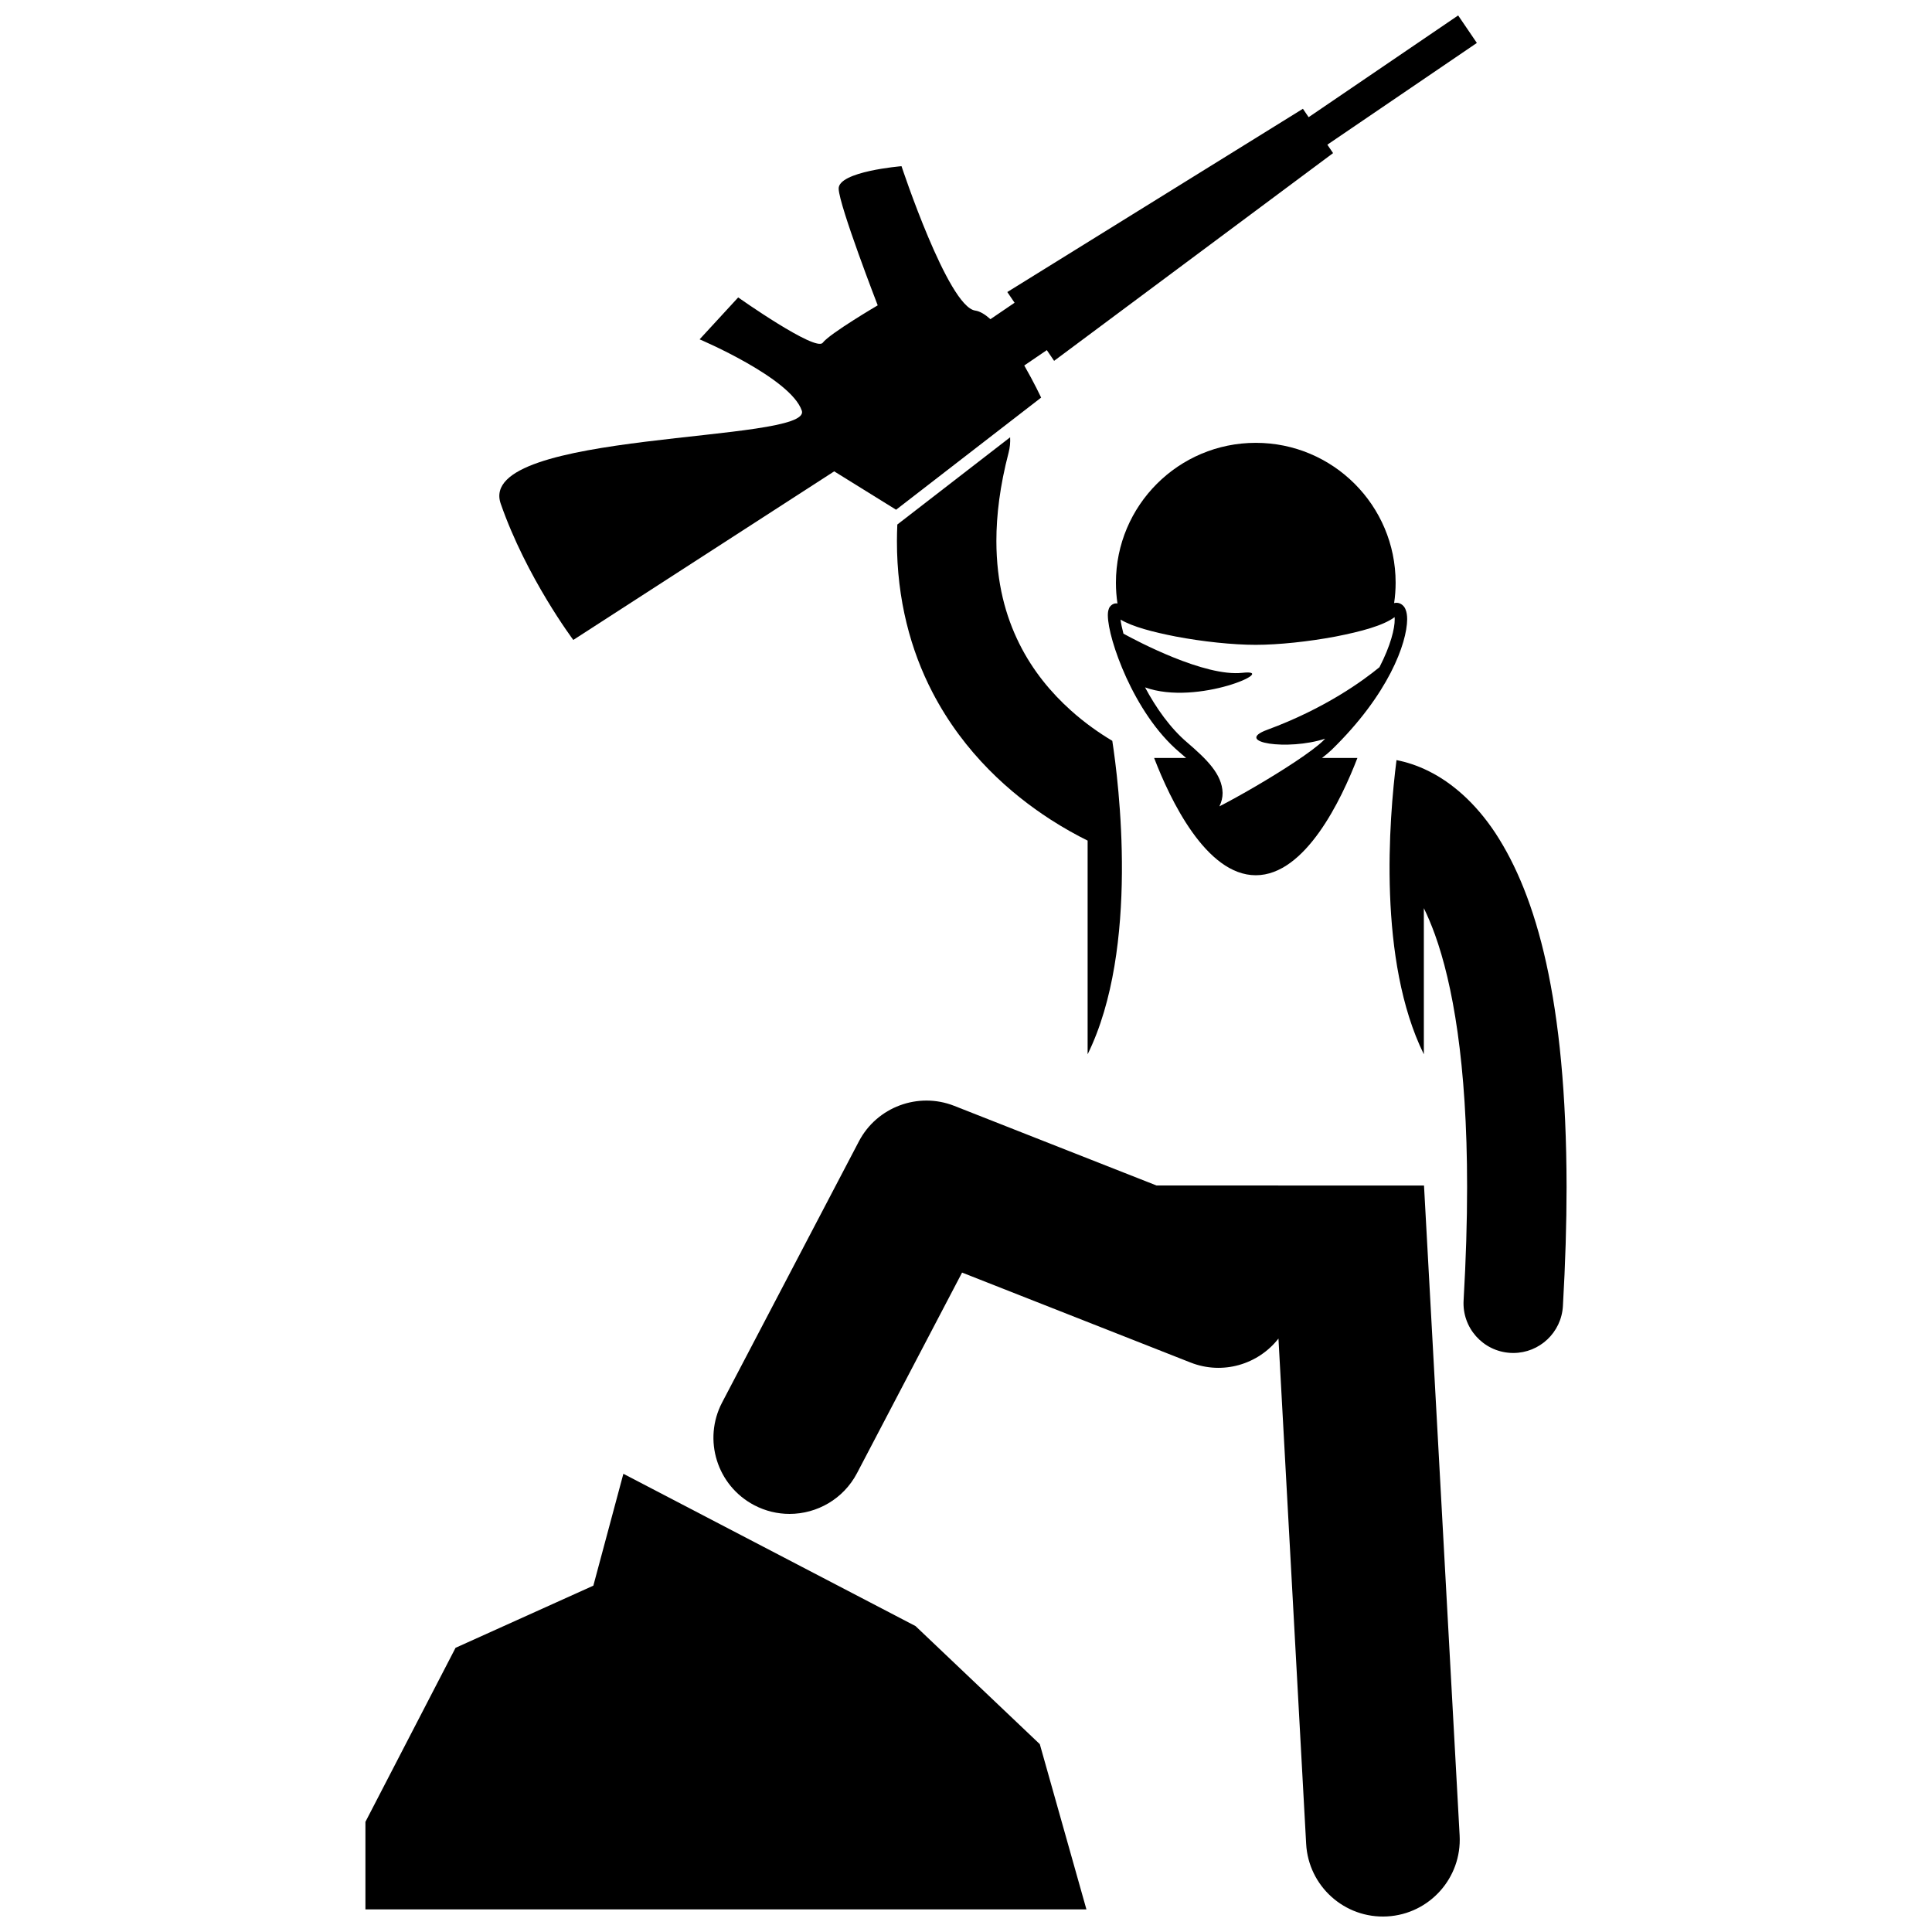 <?xml version="1.0" encoding="UTF-8"?>
<!-- Uploaded to: ICON Repo, www.svgrepo.com, Generator: ICON Repo Mixer Tools -->
<svg width="800px" height="800px" version="1.1" viewBox="144 144 512 512" xmlns="http://www.w3.org/2000/svg">
 <defs>
  <clipPath id="b">
   <path d="m333 435h198v216.9h-198z"/>
  </clipPath>
  <clipPath id="a">
   <path d="m276 148.09h260v165.91h-260z"/>
  </clipPath>
 </defs>
 <path d="m544.26 502.53c0.262 0.016 0.52 0.023 0.781 0.023 6.926 0 12.734-5.41 13.145-12.41 0.66-11.422 0.969-21.906 0.973-31.555-0.07-49.715-8.008-77.23-18.836-93.773-5.41-8.211-11.742-13.48-17.594-16.398-3.176-1.602-6.125-2.492-8.641-2.981-2.008 15.805-4.973 53.141 7.246 77.965v-38.727c0.977 2.004 1.961 4.301 2.934 6.981 4.637 12.863 8.547 33.98 8.527 66.938 0 9.086-0.293 19.066-0.926 30.023-0.422 7.262 5.125 13.496 12.391 13.914z"/>
 <path d="m438.77 340.33c-3.418-2.043-7.273-4.719-11.012-8.086-5.117-4.594-10.016-10.398-13.633-17.668-3.617-7.285-6.059-16.047-6.074-27.211 0-6.84 0.938-14.586 3.234-23.387 0.359-1.371 0.484-2.746 0.406-4.086l-28.199 21.805-1.691 1.305c-0.062 1.473-0.105 2.93-0.105 4.367-0.02 15.621 3.699 29.066 9.363 40.004 8.516 16.449 21.016 27.121 31.203 33.727 3.684 2.379 7.082 4.242 9.969 5.672v56.629c13.863-28.148 8.188-72.398 6.539-83.07z"/>
 <path d="m476.79 375.95c13.18 0 22.715-20.113 26.938-31.082h-9.383c1.008-0.781 1.891-1.516 2.57-2.168l-1.145-1.184-0.004-0.004 0.004 0.004 1.145 1.18c15.082-14.691 19.941-28.246 20-34.578-0.008-1.02-0.117-1.887-0.465-2.695-0.297-0.773-1.199-1.703-2.383-1.68-0.215 0.004-0.414 0.035-0.609 0.082 0.262-1.766 0.398-3.57 0.398-5.406 0-20.469-16.59-37.062-37.062-37.062-20.469 0-37.062 16.594-37.062 37.062 0 1.875 0.141 3.719 0.41 5.519-0.098-0.012-0.18-0.035-0.285-0.043-1.055-0.031-1.848 0.887-2 1.441-0.227 0.598-0.262 1.129-0.266 1.738 0.031 3.312 1.727 9.527 4.902 16.523 3.191 6.941 7.863 14.473 14.051 19.727 0.629 0.52 1.227 1.035 1.797 1.547h-8.484c4.215 10.965 13.75 31.078 26.934 31.078zm-18.121-35.141c-4.527-3.828-8.32-9.223-11.219-14.648 13.961 5.039 35.926-4.984 25.801-3.859-10.016 1.113-28.047-8.465-31.527-10.375-0.391-1.48-0.656-2.769-0.773-3.734 3.219 1.918 8.539 3.293 14.656 4.496 7.133 1.352 15.137 2.199 21.172 2.199 6.035-0.004 14.043-0.852 21.176-2.199 6.781-1.336 12.582-2.879 15.633-5.137 0.016 0.168 0.027 0.359 0.023 0.566 0.027 2.422-1.082 6.977-4.039 12.699-4.312 3.547-14.422 10.945-29.734 16.582-9.16 3.375 5.449 5.598 15.344 2.363-0.191 0.191-0.371 0.379-0.57 0.574h0.004c-2.832 2.766-10.688 7.863-17.973 12.109-3.453 2.016-6.805 3.867-9.488 5.246 0.562-1.148 0.852-2.336 0.848-3.543-0.121-5.019-4.293-8.988-9.332-13.34z"/>
 <g clip-path="url(#b)">
  <path d="m476.79 458.17h-26.293l-23.094-9.09-30.52-12.016c-9.574-3.769-20.492 0.301-25.266 9.41l-36.242 69.184c-5.176 9.875-1.359 22.066 8.512 27.238 2.988 1.566 6.191 2.305 9.348 2.305 7.266 0 14.289-3.938 17.891-10.82l27.832-53.133 60.562 23.84c8.516 3.348 17.926 0.504 23.285-6.356l7.34 133.92c0.613 11.234 10.223 19.836 21.453 19.219 11.223-0.613 19.832-10.215 19.219-21.449l-9.441-172.25z"/>
 </g>
 <g clip-path="url(#a)">
  <path d="m419.91 249.37s-1.824-3.91-4.469-8.512l5.977-4.07 1.93 2.84 73.93-55.051-1.516-2.231 39.621-26.965-4.957-7.289-39.625 26.965-1.516-2.231-78.34 48.57 1.93 2.836-6.402 4.356c-1.395-1.258-2.766-2.102-4.039-2.285-7.211-1.02-19.523-38.262-19.523-38.262s-16.836 1.383-16.656 6c0.18 4.617 10.348 30.879 10.348 30.879s-12.703 7.457-14.578 9.922c-1.879 2.465-22.398-12.016-22.398-12.016l-10.223 11.105s24.148 10.23 27.082 18.898c2.934 8.668-86.637 5.039-79.785 24.672 6.844 19.633 19.23 36.09 19.23 36.09l69.141-44.676 16.402 10.172z"/>
 </g>
 <path d="m419.56 606.22-32.941-31.297-77.418-40.355-7.957 29.648-36.52 16.473-23.883 46.121v23.191h191.07z"/>
</svg>
